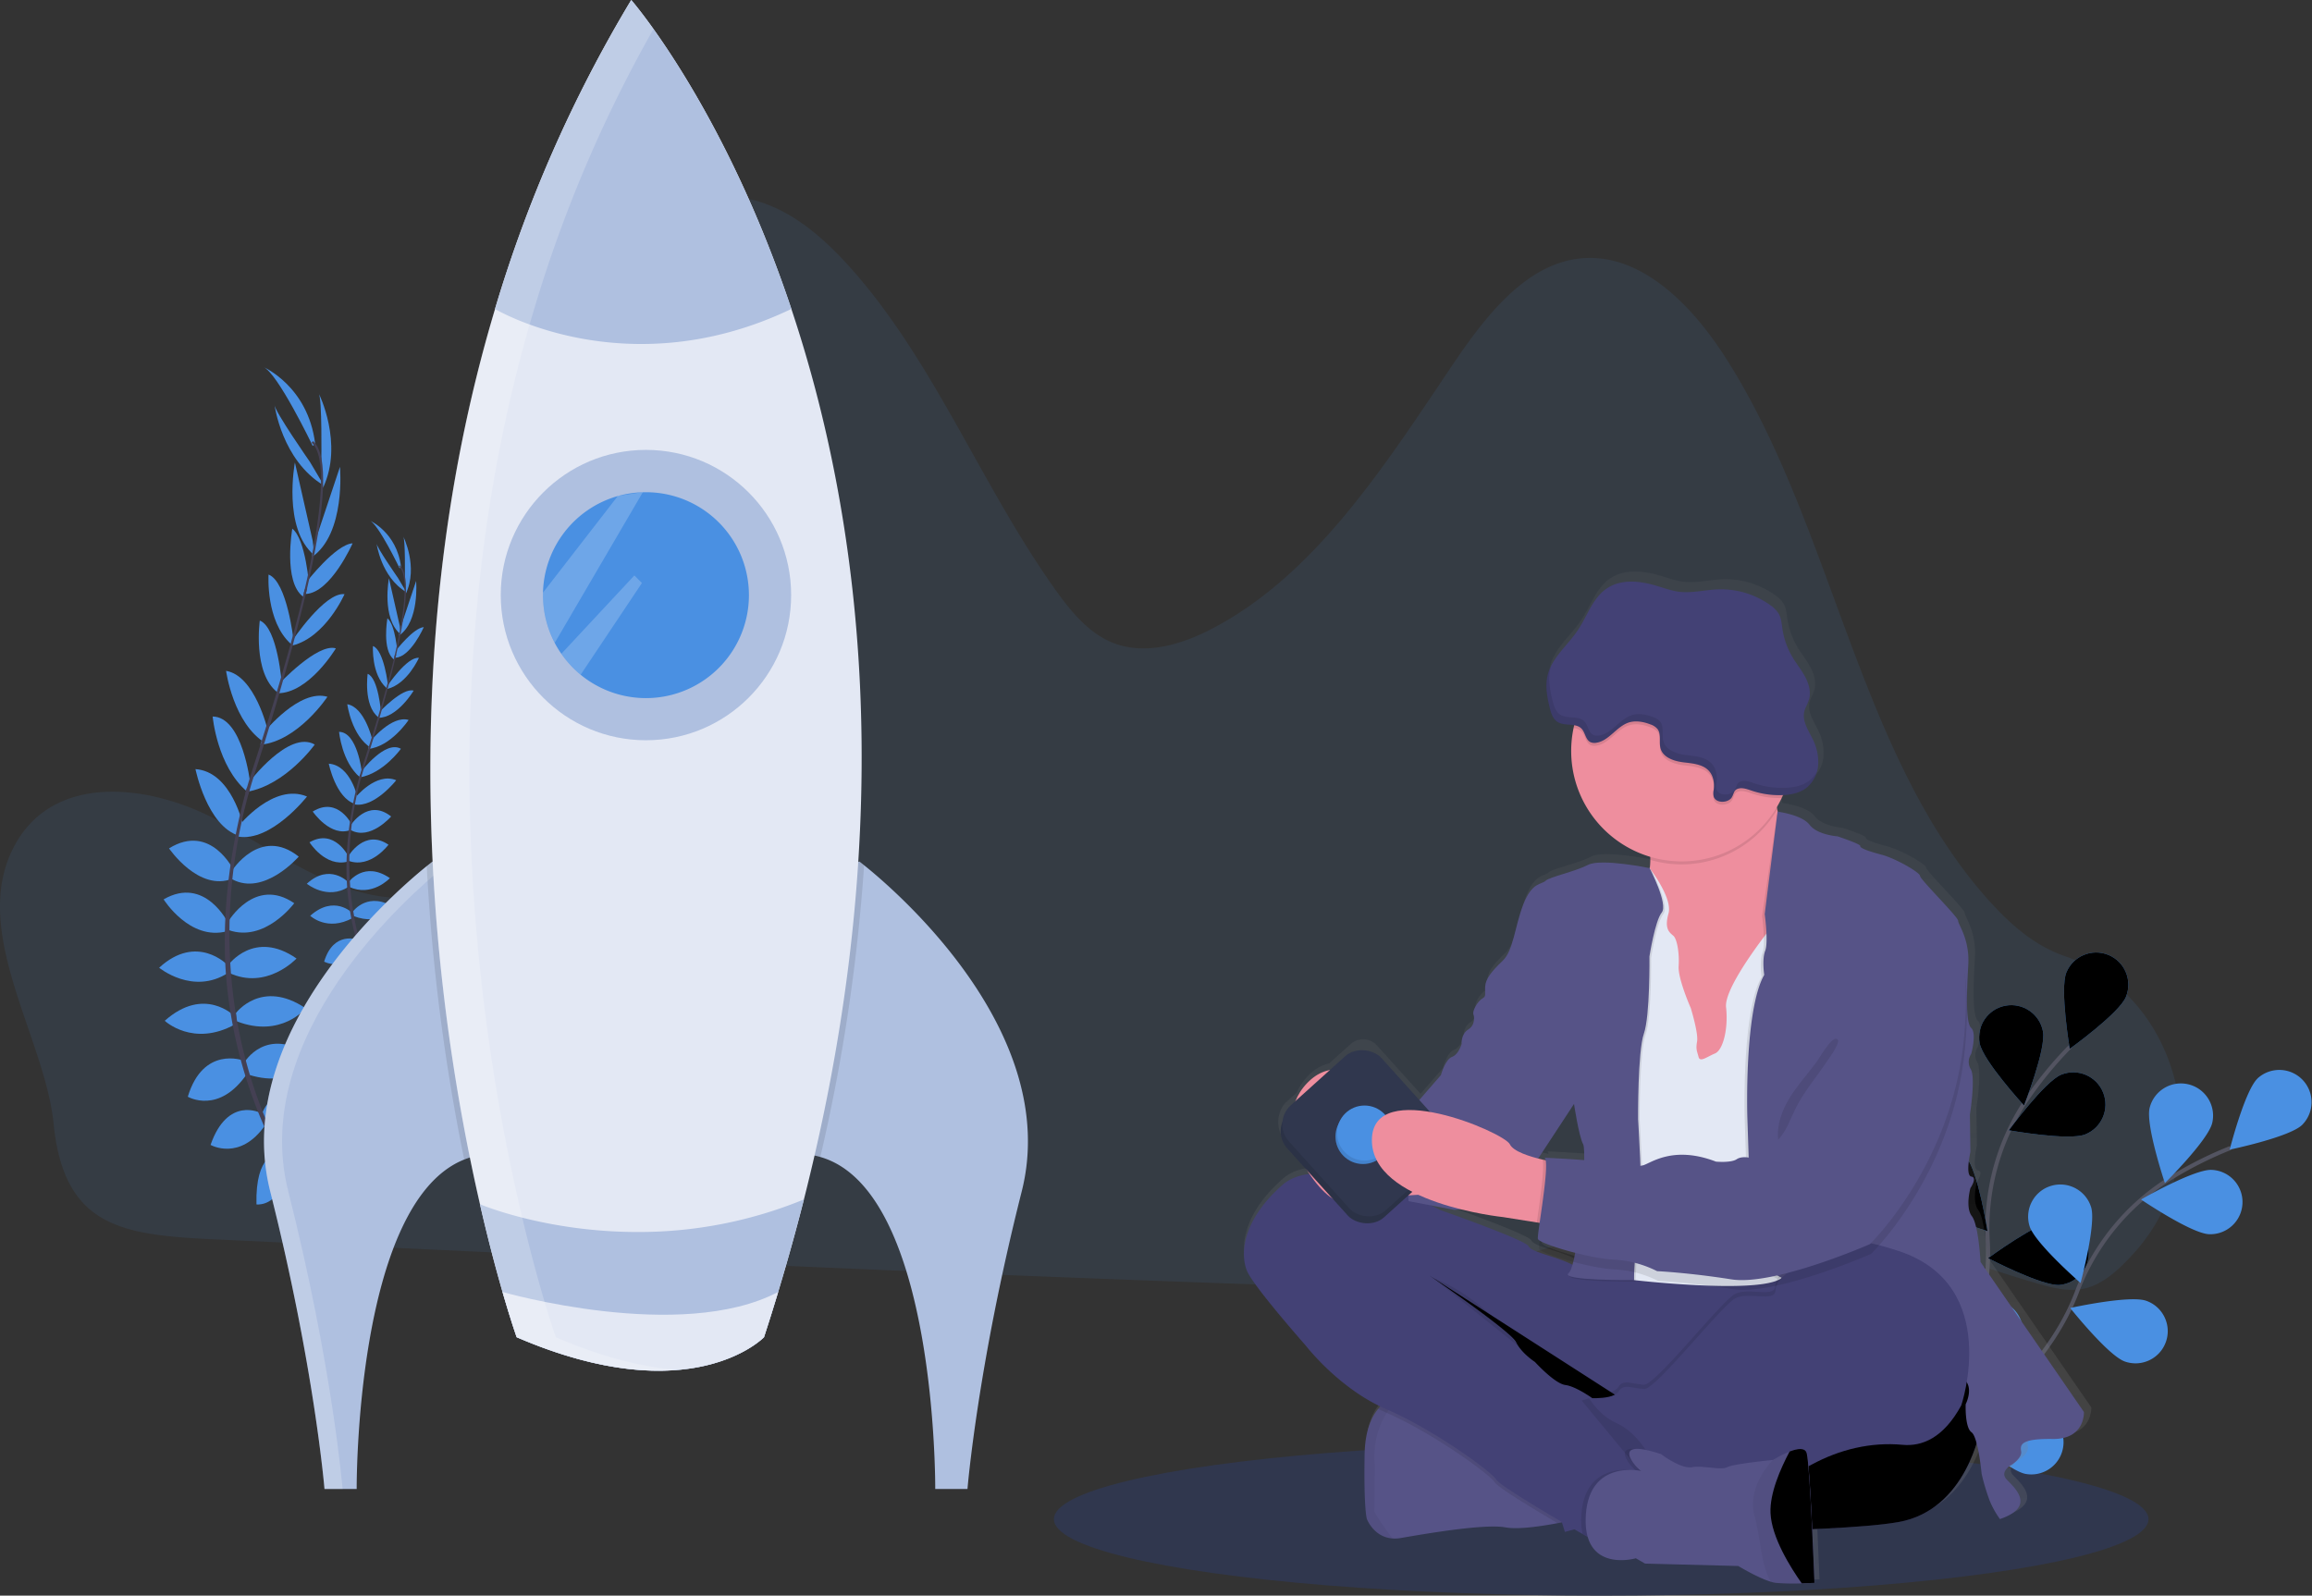 <svg xmlns="http://www.w3.org/2000/svg" xmlns:xlink="http://www.w3.org/1999/xlink" width="1140.56" height="787.27" xmlns:v="https://vecta.io/nano"><rect width="100%" height="100%" fill="#333333" stroke="none"/><style><![CDATA[.B{opacity:.1}.C{fill:#4a90e2}.D{opacity:.25}.E{fill:#565387}.F{fill:#afc0e0}.G{fill:#434175}.H{fill:#ee8e9e}.I{fill:#30374e}.J{fill:#e3e8f4}.K{stroke-miterlimit:10}]]></style><defs><linearGradient id="A" x1="852.39" y1="835.88" x2="852.39" y2="338.33" gradientUnits="userSpaceOnUse"><stop offset="0" stop-color="gray" stop-opacity=".25"/><stop offset=".54" stop-color="gray" stop-opacity=".12"/><stop offset="1" stop-color="gray" stop-opacity=".1"/></linearGradient><path id="B" d="M1019.39 479.78c-3.34 8.11 1.66 37.68 1.66 37.68s24.37-17.48 27.71-25.59-.53-17.391-8.64-20.73-17.391.53-20.73 8.64z"/><path id="C" d="M976.61 514.72c1.61 8.62 21.88 30.72 21.88 30.72s11-27.91 9.35-36.54c-1.607-8.624-9.901-14.312-18.525-12.705s-14.312 9.901-12.705 18.525z"/><path id="D" d="M946.07 591.94c5.74 6.63 34.4 15.48 34.4 15.48s-4.64-29.63-10.38-36.27c-5.795-6.404-15.645-7.002-22.172-1.348s-7.34 15.489-1.828 22.138z"/><path id="E" d="M936.12 655.57c4.53 7.51 31.28 21.07 31.28 21.07s.44-30-4.09-37.5c-4.537-7.508-14.302-9.917-21.81-5.38s-9.917 14.302-5.38 21.81z"/><path id="F" d="M1028.68 559.71c-8.14 3.25-37.66-2.05-37.66-2.05s17.72-24.19 25.87-27.45 17.389.709 20.645 8.855-.709 17.389-8.855 20.645z"/><path id="G" d="M1016.1 633.98c-8.74.67-35.32-13.22-35.32-13.22s24.14-17.79 32.89-18.46c8.633-.481 16.066 6.029 16.727 14.65s-5.692 16.189-14.297 17.03z"/><path id="H" d="M993.97 704.48c-8.51 2.14-37.05-7.06-37.05-7.06s20.79-21.61 29.3-23.74c8.505-2.14 17.135 3.02 19.275 11.525s-3.02 17.135-11.525 19.275z"/><path id="I" d="M976.99 704.79s-6.66 40.23-40.47 46.18-146.66 4.76-146.66 4.76-64.52-9.28-87.85-63.8-38.33-76.19-18.33-77.14 127.85 36.43 134 36.9 165.26-82.85 159.31 53.1z"/><path id="J" d="M873.43 746.45c.5 12 9.85 26.89 15.42 34.76l6.25-.24s-2.18-58-3.82-64c-.78-2.92-4.63-2.28-8.43-.82-4.57 8.6-9.82 20.63-9.42 30.3z"/></defs><path d="M8.76 414.46c20.16-32.93 65.75-27.19 98.08-10s64.59 42.85 100.17 37.92c30-4.16 54.6-30.32 67.89-60.5s17.19-64.21 20.93-97.54q7.05-62.81 14.09-125.7c1.72-15.33 3.75-31.51 12.37-43.64 11.39-16 32.27-20.92 50.13-16.11s33.09 17.71 46.12 32.1c41.74 46.08 65.39 108.37 101.88 159.65 7.43 10.44 15.82 20.76 26.92 25.8 16 7.25 34.37 2.12 50-5.95 51-26.29 85.26-79.94 118.93-130 16.38-24.33 36.35-50.35 63.6-53 28.67-2.85 53.56 21.58 70.41 47.45 54.08 83.24 65.67 196.88 131 269.48 8.11 9 17.06 17.32 27.37 22.91a70.65 70.65 0 0 0 10.6 4.65c57 19.73 76 98.93 33.84 145.89l-2.78 3c-6.26 6.61-13.35 12.86-21.81 14.83-7.87 1.82-16-.28-23.8-2.55-49.86-14.55-99.12-36.79-150.67-35.71-50.16 1-97.74 24.17-147.34 32.51-33.35 5.61-67.28 4.49-101 3.28q-168.46-6.06-336.85-14.1l-167.17-7.85c-42.92-2.23-70.26-7.14-75.24-56.95-4.36-43.62-43.52-97.63-17.67-139.87z" class="B C"/><ellipse cx="789.9" cy="749.54" rx="269.99" ry="37.73" class="I"/><g class="C"><path d="M148.74 586.77s13.2-3 21.85 5.87c0 0-5.56 5-18.64-.54zm-1.46-.13s-7.82 11.08-2.86 22.45c0 0 6.76-3.25 6.57-17.45zm-8.8-16.7s4.69-10.15 27 2.12c0 0-2.4 6.78-11.88 6.88s-12.32-4.01-15.12-9zm-1.42-.62s-11.17-.52-10.54 24.92c0 0 7.13 1 11.58-7.38s2.09-12.71-1.04-17.54zm-7.78-19.8s5-17.68 28.47-6.88c0 0-4.1 16.19-25.8 12.64zm-8.71-25.34s10.58-18.24 32.49-3.44c0 0-6.19 16.87-30.29 9.55zm-4.14-24.4s12.63-16.95 34.36-2.31c0 0-12.06 14.94-34.09 6.4zm-3.74-23.72s12.76-17.66 33.59-3.15c0 0-14.68 15.83-33.33 7.07zm-.18-21.26s13.15-22.53 32.65-9.17c0 0-14.42 19.57-32.37 13.26zm1.77-24.98s14-22.4 33.09-7.18c0 0-17.1 19.75-32.87 11.15zm3.63-22.46s17-21.31 33.55-14.37c0 0-17.68 22.6-34 19.76zm5-21.4s19.54-26 32.37-18.62c0 0-14.31 20.09-33.58 23.35zm7.62-24.94s17.17-21.32 31-17.24c0 0-14.45 21.89-33.1 23.68zm6.85-23.31s19.18-20.6 28.31-17.82c0 0-13.35 22.36-28.92 22.15zm6.77-21.56s16.09-24.15 25.82-23c0 0-9.31 21.19-25.66 25.33zm6.99-28.91s14.39-18.66 22.81-19.18c0 0-10.71 24.34-23.07 25z"/><path d="M155.14 268.03l12.58-37.69s3 33.1-14 44.62zm3.39-40.86s.44-30.79-1.33-33.17c0 0 12.47 24.74 2.14 46.71zm-29.89 321.98s-16.26-8.62-24.77 15.73c0 0 14.5 8.28 27-9.81zM120 523.23s-19.72-7.45-27.35 17.88c0 0 15.47 9.15 29.51-11.76zm-4.36-21.92s-14.79-15.11-34.36 2.33c0 0 13.94 13.19 34.63 1.79zm-3.42-25.21s-15-15.81-33.71 1.36c0 0 16.66 13.73 34 2.55zm.33-20.7s-11.36-23.47-31.83-11.67c0 0 12.86 20.63 31.24 15.74zm2.9-25.76s-11.33-23.9-32.06-11.07c0 0 14.66 21.61 31.34 14.93z"/><path d="M119.98 407.34s-5.64-26.65-23.55-27.87c0 0 5.68 28.13 21.51 32.88zm3.39-21.36s-3.67-32.31-18.46-32.46c0 0 2.15 24.57 17.11 37.15zm8.63-25.99s-6.21-26.66-20.47-29c0 0 3.5 26 19.53 35.72zm7.06-22.2s-2-28.07-10.9-31.62c0 0-3.61 25.78 8.65 35.38zm5.73-21.99s-3.15-28.85-12.31-32.32c0 0-1.5 23.09 11.1 34.3zm7.75-26.34s-1.64-23.51-8.35-28.61c0 0-4.58 26.19 5.35 33.56zm1.74-22.54l-8.8-38.74s-6.23 32.64 9.57 45.78zm-1.37-39s-17.63-25.28-17.49-28.22c0 0 3.54 27.48 24.41 39.89zm1.37-7.89s-17.46-36.39-24.43-39c0 0 22.09 9.43 25.61 37.8z"/></g><g fill="#444053"><path d="M150.82 293.25l-1-.25c9.85-42 11.24-68.48 3.9-74.56l.68-.82c7.74 6.44 6.52 32.6-3.58 75.63z"/><path d="M122.54 391.91l-1.55-.43c1.09-3.86 2.27-7.79 3.53-11.66 11-33.72 20.14-65 25.75-88.94l1.27-.75c-5.62 24-14.51 56.43-25.49 90.18-1.25 3.86-2.43 7.76-3.51 11.6z"/><path d="M169.59 616.31c-.22-.21-22.22-21.87-39.12-60.24a232.37 232.37 0 0 1-18.61-70.77c-3-30.53 1.1-65.13 10-96.9l1.28 1.32c-20 71.31-6.19 130.34 9.23 165.4 16.73 38 38.48 59.45 38.7 59.66z"/></g><g class="C"><path d="M193.81 502.1s8-1.83 13.22 3.55c0 0-3.37 3-11.27-.33zm-.87-.07s-4.72 6.7-1.72 13.57c0 0 4.08-2 4-10.55zm-5.32-10.11s2.83-6.13 16.3 1.29c0 0-1.45 4.09-7.18 4.15s-7.41-2.42-9.12-5.44zm-.86-.37s-6.76-.31-6.38 15.06c0 0 4.31.6 7-4.46s1.27-7.68-.62-10.6zm-4.73-11.97s3.07-10.69 17.23-4.18c0 0-2.47 9.79-15.59 7.64zm-5.24-15.32s6.39-11 19.64-2.08c0 0-3.75 10.2-18.31 5.77zm-2.51-14.75s7.64-10.25 20.77-1.4c0 0-7.28 9-20.6 3.87zm-2.26-14.34s7.72-10.68 20.31-1.9c0 0-8.87 9.57-20.15 4.27zm-.1-12.86s8-13.61 19.73-5.54c0 0-8.72 11.83-19.57 8zm1.04-15.09s8.49-13.55 20-4.38c0 0-10.34 11.94-19.88 6.74zm2.22-13.58s10.27-12.88 20.28-8.68c0 0-10.69 13.66-20.53 11.94zm3.02-12.94s11.81-15.71 19.57-11.26c0 0-8.65 12.15-20.3 14.12zm4.61-15.06s10.38-12.89 18.76-10.42c0 0-8.73 13.23-20 14.31zm4.14-14.11s11.59-12.45 17.11-10.77c0 0-8.06 13.51-17.48 13.39zm4.09-13.03s9.73-14.6 15.61-13.92c0 0-5.62 12.81-15.51 15.32zm4.24-17.48s8.7-11.28 13.79-11.6c0 0-6.48 14.72-13.95 15.09z"/><path d="M197.69 309.4l7.59-22.76s1.8 20-8.49 27zm2.05-24.7s.26-18.61-.81-20.05c0 0 7.54 14.95 1.29 28.24zm-18.08 194.66s-9.82-5.22-15 9.5c0 0 8.77 5 16.33-5.92zm-5.21-15.72s-11.93-4.5-16.54 10.81c0 0 9.35 5.53 17.84-7.1zm-2.65-13.21s-8.93-9.13-20.77 1.4c0 0 8.43 8 20.94 1.08zm-2.06-15.24s-9.07-9.55-20.38.83c0 0 10.07 8.29 20.54 1.54zm.2-12.55s-6.87-14.19-19.25-7.06c0 0 7.78 12.47 18.89 9.52zm1.75-15.55s-6.85-14.45-19.41-6.69c0 0 8.86 13.07 18.95 9z"/><path d="M176.43 393.64s-3.41-16.12-14.24-16.85c0 0 3.43 17 13 19.87zm2.05-12.93s-2.2-19.53-11.2-19.63c0 0 1.3 14.86 10.34 22.47zm5.21-15.71s-3.75-16.12-12.37-17.54c0 0 2.12 15.71 11.81 21.59zm4.27-13.42s-1.23-17-6.58-19.12c0 0-2.19 15.59 5.22 21.39zm3.47-13.3s-1.9-17.44-7.44-19.54c0 0-.91 14 6.71 20.74zm4.68-15.92s-1-14.21-5-17.3c0 0-2.77 15.84 3.23 20.29zm1.08-13.63l-5.32-23.42s-3.77 19.74 5.78 27.68zm-.85-23.57s-10.65-15.27-10.57-17.06c0 0 2.13 16.61 14.75 24.11zm.8-4.78s-10.56-22-14.77-23.55c0 0 13.36 5.7 15.48 22.86z"/></g><g fill="#444053"><path d="M195.07 324.64l-.63-.15c6-25.39 6.8-41.4 2.36-45.07l.41-.5c4.71 3.9 3.97 19.72-2.14 45.72z"/><path d="M177.98 384.3l-.94-.27 2.14-7c6.63-20.39 12.17-39.3 15.56-53.77l.77-.46c-3.4 14.5-8.77 34.12-15.41 54.53a159.32 159.32 0 0 0-2.12 6.97z"/><path d="M206.42 519.96c-.13-.13-13.43-13.22-23.65-36.42a140.72 140.72 0 0 1-11.25-42.78c-1.83-18.46.67-39.38 6.06-58.59l.77.8c-12.09 43.11-3.74 78.8 5.58 100 10.12 23 23.26 35.93 23.4 36.06z"/></g><path d="M236.5 569.96a38.24 38.24 0 0 0-7.5 2.14c-53.94 21.54-53.04 162.54-53.04 162.54h-15.88s-5-60.51-26.79-146.84c-19.63-77.67 60.88-147.28 77.23-160.48l2.86-2.25c81.09 29.8 23.12 144.89 23.12 144.89z" class="F"/><path d="M219.28 427.52l-5.85-2.43-2.86 2.25c-16.35 13.2-96.86 82.81-77.23 160.48 21.79 86.33 26.74 146.82 26.74 146.82h8.93s-4.95-60.51-26.79-146.84c-19.55-77.31 60.18-146.66 77.06-160.28z" fill="#fff" opacity=".2"/><path d="M504.04 587.82c-21.84 86.33-26.76 146.82-26.76 146.82h-15.91s1-147.36-56.73-163.81a31.53 31.53 0 0 0-3.81-.89c0 0-58-115.09 23.12-144.87 0 0 .82.61 2.3 1.8 15.03 12.03 97.64 82.38 77.79 160.95z" class="F"/><path d="M236.5 569.96a38.24 38.24 0 0 0-7.5 2.14 979.21 979.21 0 0 1-18.48-144.76l2.86-2.25c81.09 29.78 23.12 144.87 23.12 144.87zm189.78-143.07a901 901 0 0 1-21.61 144 31.53 31.53 0 0 0-3.81-.89s-58-115.09 23.12-144.87c-.03-.04.79.57 2.3 1.76z" class="B"/><path d="M396.59 591.78q-8.4 33.14-19.69 68s-35.72 37.21-122 0c0 0-8.62-24.3-18.1-65.61-20.87-90.83-45.9-263.92 7.43-441.71A661.75 661.75 0 0 1 311.41 0c0 0 45.56 52.31 79 152.43s54.72 248.07 6.18 439.35z" class="J"/><circle cx="318.66" cy="293.6" r="71.63" class="F"/><path d="M369.46 293.64a50.8 50.8 0 0 1-83 39.29 51.33 51.33 0 0 1-9.52-10.33 50 50 0 0 1-3.28-5.39 50.7 50.7 0 0 1-5.79-23.57v-1.21c.535-22.299 15.537-41.648 37-47.72a52.53 52.53 0 0 1 12.24-1.86h1.52a50.8 50.8 0 0 1 50.83 50.79z" class="C"/><path d="M390.4 152.43c-81.27 38.91-146.22 0-146.22 0A661.75 661.75 0 0 1 311.41 0s45.56 52.31 78.99 152.43zm6.19 439.35q-5.7 22.44-12.7 45.65-3.32 11.07-7 22.32s-35.72 37.21-122 0c0 0-2.8-7.89-7-22.32-3.14-10.9-7.05-25.51-11.13-43.29 0 0 32.12 13.71 77.71 13.71a214.11 214.11 0 0 0 82.12-16.07z" class="F"/><path d="M383.89 637.43q-3.32 11.07-7 22.32s-35.72 37.21-122 0c0 0-2.8-7.89-7-22.32-.01 0 87.93 25.3 136 0z" class="J"/><path d="M304.9 244.64l-.11.08-36.9 47.64v1.21a50.7 50.7 0 0 0 5.79 23.57l43.48-74.36zm11.78 43l-30.22 45.25a51.33 51.33 0 0 1-9.52-10.33l36-38.64zM274.2 659.76s-8.62-24.31-18.1-65.61c-20.87-90.84-45.9-263.93 7.43-441.72a664.18 664.18 0 0 1 58.85-138.09c-6.77-9.49-11-14.33-11-14.33a661.68 661.68 0 0 0-67.2 152.42c-53.33 177.79-28.3 350.88-7.43 441.72 9.48 41.3 18.1 65.61 18.1 65.61 34.09 14.69 60.28 17.77 79.5 16.13-16.42-1.25-36.36-5.88-60.15-16.13z" opacity=".2" fill="#fff"/><path d="M936.98 728.93s46.74-58.16 43.64-116.41a113.05 113.05 0 0 1 18.54-69.06 190.19 190.19 0 0 1 22-27" fill="none" stroke="#535461" stroke-width="2" class="K"/><g class="C"><use xlink:href="#B"/><use xlink:href="#C"/><use xlink:href="#D"/><use xlink:href="#E"/><use xlink:href="#F"/><use xlink:href="#G"/><use xlink:href="#H"/></g><use xlink:href="#B" class="D"/><use xlink:href="#C" class="D"/><use xlink:href="#D" class="D"/><use xlink:href="#E" class="D"/><use xlink:href="#F" class="D"/><use xlink:href="#G" class="D"/><use xlink:href="#H" class="D"/><path d="M937.4 726.5s66.3-34.24 87.07-88.74a113 113 0 0 1 44.94-55.63 189.91 189.91 0 0 1 31-15.76" fill="none" stroke="#535461" stroke-width="2" class="K"/><path d="M1113.7 532.1c-6.34 6.07-13.75 35.13-13.75 35.13s29.36-6.11 35.7-12.17a15.9 15.9 0 0 0-21.95-23zm-53.26 14.61c-2 8.54 7.55 37 7.55 37s21.29-21.07 23.35-29.66c1.993-8.519-3.281-17.045-11.793-19.067s-17.056 3.222-19.107 11.727zm-59.22 58.22c2.56 8.39 25.18 28.09 25.18 28.09s7.77-29 5.21-37.35c-2.557-8.392-11.433-13.122-19.825-10.565s-13.122 11.433-10.565 19.825zm-34.88 54.14c1.1 8.71 20.06 31.94 20.06 31.94s12.56-27.23 11.45-35.94c-1.105-8.701-9.054-14.86-17.755-13.755s-14.86 9.054-13.755 17.755zm123.47-50.13c-8.77-.32-33.6-17.13-33.6-17.13s26-14.93 34.77-14.61 15.608 7.69 15.285 16.455-7.69 15.608-16.455 15.285zm-41.6 62.8c-8.27-2.93-26.94-26.4-26.94-26.4s29.29-6.47 37.55-3.54c8.268 2.93 12.595 12.007 9.665 20.275s-12.007 12.595-20.275 9.665zm-48.81 55.49c-8.64-1.49-31-21.47-31-21.47s27.77-11.32 36.41-9.83a15.88 15.88 0 0 1-5.4 31.3z" class="C"/><path d="M1061.39 750.72L1010 676.19s-1-18.45-4.32-22.76-.72-13.9-.72-13.9 3.6-5.27.48-5.75-.48-12.23-.48-12.23l-.24-18.69s2.88-18 .48-22.28a7.07 7.07 0 0 1 .24-7.67s2.88-10.31 0-12.94-2.16-18.7-1.44-31.4-5.05-19.89-5.05-21.81-19-20.61-19-22.28-12-8.63-19.21-10.55-10.81-3.35-10.57-4.31-11.29-4.79-11.29-4.79-10.09-.72-13.94-5.76-15.59-6.48-15.93-6.53l-.22-1-.22-1.08a55.7 55.7 0 0 0 2.51-4.7l.66-1.46c4.21-.19 8.53-1.09 11.83-3.67a16.11 16.11 0 0 0 5.75-11.49 25.19 25.19 0 0 0-2.81-12.77c-2.1-4.32-5.19-8.79-4.13-13.47.47-2 1.68-3.8 2.3-5.78 1.17-3.75.09-7.87-1.73-11.35s-4.35-6.54-6.37-9.91a38.7 38.7 0 0 1-5.07-14c-.41-2.6-.57-5.34-1.88-7.63a14.21 14.21 0 0 0-4.21-4.25 42.07 42.07 0 0 0-25.82-7.83c-6.54.23-13.06 2-19.55 1.19-3.91-.48-7.64-1.87-11.42-3-8.06-2.38-17.35-3.36-24.37 1.25s-9.81 13.68-14.56 20.77c-4.2 6.28-10.36 11.54-13.56 18.18 0-.12.06-.25.1-.38a21.75 21.75 0 0 0-1.79 4.84c-1.22 5.22-.2 10.68 1.07 15.89.65 2.69 1.55 5.61 3.88 7.1s5.63 1.16 8.39 1.65l-.32 1.37c-5.927 28.001 10.652 55.857 38.09 64v1.46a36.33 36.33 0 0 1-.25 4.12h0s-24.15-5-30.64-1.6-19.22 6-21.14 7.9-6.72.48-11 11.75-4.8 22.76-10.33 28-8.4 8.87-8.64 12.71.72 4.79-1.45 6-5.28 6.23-4.32 8.15c0 0 1.2 4.79-2.64 7.18s-3.37 7.19-3.37 7.19-1.44 5.28-4.8 6.47-5.53 9.11-5.53 9.11L730.52 596l-21.59-23.9a9.1 9.1 0 0 0-12.85-.66l-10.6 9.56a20.94 20.94 0 0 0-10.61 6.32 27.35 27.35 0 0 0-5.49 8.18l-5.81 5.22a14.75 14.75 0 0 0-1.49 16.28l13.83 15.29.09.13c-5.23.66-9.85 2.34-13.38 5.45-20.65 18.21-20.9 35-17.77 42.65s29.3 37.15 29.3 37.15 15.21 19.77 37.17 30.29h0l-.17.17c-.43.46-.86 1-1.28 1.5l-.36.46-.33.46-.39.58a7.63 7.63 0 0 0-.31.47 14.16 14.16 0 0 0-.41.69l-.27.46-.49.93-.16.31a31.59 31.59 0 0 0-.59 1.3c-.07.16-.13.33-.2.49-.12.31-.25.63-.37 1s-.15.41-.22.62l-.31.94-.2.67-.29 1.06-.17.65c-.13.55-.26 1.12-.37 1.72 0 .22-.08.45-.12.68q-.12.6-.21 1.23c-.05.29-.08.58-.12.87l-.15 1.19-.09.92c0 .44-.08.9-.11 1.36 0 .28 0 .56-.05.84 0 .76-.08 1.52-.09 2.32-.48 28 1.16 32.11 1.16 32.11s3.39 8.93 12.75 9.57a16.3 16.3 0 0 0 4.11-.22c12.49-2.16 41.79-7.19 52.12-5.27 6.21 1.15 17.71-.55 25.9-2.1l2.15-.41 1.5 4.76 4.75-1.3 4 2.33 2.55 1.46c4.74 16.08 24 10.6 24 10.6L843 826l46.36 1.2s10 6 16.41 7.88a15.24 15.24 0 0 0 2.33.51 105.21 105.21 0 0 0 12.92.24l6.3-.24-1.15-26.68c17.72-.74 33.43-1.85 42.94-3.52 24.76-4.35 35.09-26.86 38.89-38.89a113.19 113.19 0 0 1 2.43 14.93 106.74 106.74 0 0 0 3.85 12.94 43.73 43.73 0 0 0 5.28 9.58c18.26-6.23 7.21-15.57 3.36-19.65s2.65-7.43 2.65-7.43 5-3.35 4.56-6.47-.72-6.47 15.61-6.23 15.65-13.45 15.65-13.45zm-253.66-153c.21 1.37 2.49 16.14 4.55 20 .43.82.6 3.73.54 7.89-9.68-.77-19.76-1.18-19.76-1.18a2.32 2.32 0 0 1 .52 1.23l-1.52-.34-2.21-.54 17.83-27.12zm-35.32 56.2l18.16 2.88a55.11 55.11 0 0 0-.87 7.91c0 .25.38.55.92.9a21.57 21.57 0 0 0-.33 4c.27 1.33 8.1 4.19 17.08 6.57l-.36 1.37c-7.93-4.17-20.43-6.12-21.87-9.22s-44-18-44-18-1.55-.82-4.23-2.12l11.2 2.12 3.08-.31a167.91 167.91 0 0 0 21.22 3.88z" transform="translate(-29.72 -56.36)" fill="url(#A)"/><use xlink:href="#I" class="G"/><use xlink:href="#I" opacity=".05"/><path d="M674.35 749.54s3.37 8.88 12.64 9.51a16.43 16.43 0 0 0 4.07-.22c12.38-2.14 41.43-7.14 51.66-5.24 6.16 1.15 17.55-.55 25.66-2.08 5.4-1 9.34-2 9.34-2S768.2 717.85 767 716.9s-42.85-25.95-42.85-25.95l-33.1-2.37s-6.11.41-11.18 6.57c-3.49 4.21-6.48 11.13-6.68 22.47-.46 27.87 1.16 31.92 1.16 31.92z" class="E"/><path d="M674.35 749.54s3.37 8.88 12.64 9.51a135.54 135.54 0 0 1-9-13.08l.17-23.09c-1.47-17.29 6.62-28.36 13-34.27h-.1s-17.38 1.18-17.86 29 1.15 31.93 1.15 31.93z" opacity=".05"/><path d="M817.48 699.07l30.71-24 48.33-47.62-13.09-.59c-2 1.25-7.45 5.18-7.65 10-.24 5.82-13.07.4-19.73 3.73s-39.28 45.08-45 44.81-10.23-2.9-12.62 1.15c0 .09-.11.17-.17.26zm-137.6-3.9l3.32 1.52c23.34 10 52.14 31 54.29 34.76 1.3 2.32 18 12.46 30.89 20.06 5.4-1 9.34-2 9.34-2S768.2 717.85 767 716.9s-42.85-25.95-42.85-25.95l-33.1-2.37s-6.1.43-11.17 6.59z" class="B"/><path d="M615.12 626.93c3.09 7.62 29 36.91 29 36.91s16.42 21.42 39.76 31.42 52.14 31 54.28 34.76c1.38 2.45 20 13.65 33.08 21.35l2.93 1.71 9.94 5.77 15.91-12.84 15.76-13.11c.23-.71 3.32-8.81 2.61-9.28-.37-.25-2-3.55-5-7.37a33.82 33.82 0 0 0-12.13-10c-11-5-15.71-16.38-15.71-16.38s-1-.76-2.63-1.76c-2.82-1.78-7.35-4.34-10.7-4.77-5.25-.66-15-11.37-15-11.37s-6.67-4.29-9.29-9.76c-2.5-5.22-39.42-30.58-42.84-32.92l110.93 71.25 30.71-24 48.34-47.62-16-.72c-23.49-1-65.21-2.61-70.48-1.42a40.17 40.17 0 0 1-13.1.85c0 0-11.88.54-19.74-3.61s-20.25-6.09-21.68-9.16-43.57-17.85-43.57-17.85-57.37-30.47-77.85-12.37-20.63 34.68-17.53 42.29z" class="G"/><path d="M800.1 452.19l7.38 24.52 9.52 55.23 35 2.38 10.13-16.8 10.15-16.77s6.3-22.32 10.83-43.91c4-19.1 6.62-37.64 2.26-39.65-3.86-1.79-6.4-8.22-8-15.14-.21-.85-.4-1.72-.58-2.59a134.62 134.62 0 0 1-2.32-17.75c0 0-73.33-3.8-63.09 26.43a48.18 48.18 0 0 1 2.76 16.08 38.23 38.23 0 0 1-.25 4.09 34.3 34.3 0 0 1-13.79 23.88z" class="H"/><path d="M784.86 448.14l2.62 41.66 5.95 35.47 6.67 16.43 5.95 89.88s57.41 6.64 71.37-.12a6.14 6.14 0 0 0 2.53-2c16.86-25.43 11.33-99.19 11.33-99.19l6.43-47.63-4.29-24.72-18.35-1.95s-1.8 2.22-4.4 5.65c-7.06 9.32-20 27.65-19.17 35.3 1.18 10.48-1.43 21.19-5.48 22.86s-7.38 4.52-8.09 1.67-1.43-3.57-.72-7.62-3.1-16.43-3.1-16.43-6.42-14.52-6-20.71-.71-13.34-2.62-15-4.52-3.34-2.38-11-9.39-22.45-9.39-22.45z" class="J"/><path d="M860.69 552.19l2.38 71.19 13.75 7.62a6.15 6.15 0 0 0 2.53-2c16.87-25.47 11.34-99.22 11.34-99.22l6.43-47.62-4.29-24.71-10.36-1.1c4-19.1 6.62-37.64 2.27-39.65-3.87-1.79-6.41-8.22-8.06-15.14h0l-7.4 50.4s.62 4.54.84 9.22c.17 3.48.11 7-.6 8.87-1.67 4.29-.48 11.91-.48 11.91-4.29 7.56-6.43 21.57-7.48 35.1-1.41 17.99-.87 35.13-.87 35.13z" class="B"/><path d="M876.91 400.46s12 1.49 15.8 6.49 13.81 5.69 13.81 5.69 11.43 3.81 11.19 4.76 3.33 2.39 10.48 4.29 19 8.81 19 10.48S966 452.4 966 454.31s5.72 9 5 21.66-1.43 28.57 1.43 31.19 0 12.86 0 12.86a7 7 0 0 0-.15 7.62c2.38 4.29-.47 22.15-.47 22.15l.23 18.57s-2.62 11.66.48 12.14-.48 5.71-.48 5.71-2.62 9.53.72 13.81 4.28 22.62 4.28 22.62l51 74s.72 13.57-15.47 13.33-16 3.1-15.48 6.19-4.52 6.43-4.52 6.43-6.43 3.33-2.62 7.38 14.76 13.33-3.33 19.52a43.16 43.16 0 0 1-5.24-9.52 107.72 107.72 0 0 1-3.81-12.85c0 0-1.67-18.1-5-20.48s-2.86-13.81-2.86-13.81 4.76-9.28-1.9-13.09l-103.43-57.33-2.38-71.19s-1.67-52.61 8.33-70.23c0 0-1.19-7.62.48-11.9s-.24-18.1-.24-18.1z" class="E"/><path d="M814.51 429.02s-23.93-4.93-30.36-1.6-19 6-21 7.86-6.67.48-10.95 11.67-4.77 22.61-10.24 27.85-8.33 8.81-8.57 12.62.71 4.76-1.43 6-5.24 6.19-4.29 8.1 49.61 43.75 49.61 43.75 2.39 16 4.53 20-2.38 59.76-7.14 63.57 32.14 3.46 32.14 3.46 1.66-36.55 3.09-38.46-1-41-1-41-.24-33.33 2.86-42.14 2.75-38.06 2.75-38.06 2.74-17.57 6.07-21.67-6.07-21.95-6.07-21.95z" class="B"/><path d="M813.8 428.31s-23.94-4.93-30.37-1.6-19 5.95-20.95 7.86-6.66.47-11 11.66-4.76 22.62-10.24 27.86-8.33 8.81-8.57 12.62.72 4.76-1.42 5.95-5.24 6.19-4.29 8.09 49.52 43.81 49.52 43.81 2.38 16 4.52 20-2.38 59.75-7.14 63.56 32.14 3.46 32.14 3.46 1.67-36.55 3.1-38.45-1-41-1-41-.23-33.33 2.86-42.14 2.75-38.1 2.75-38.1 2.74-17.57 6.06-21.66-5.97-21.92-5.97-21.92z" class="E"/><path d="M811.28 408.14a48.18 48.18 0 0 1 2.76 16.08c24.092 7.137 49.946-3.081 62.65-24.76a134.62 134.62 0 0 1-2.32-17.75c0 0-73.32-3.8-63.09 26.43z" class="B"/><path d="M775.1 370.52c.026 29.002 22.753 52.908 51.716 54.4s54.026-19.954 57.03-48.8-17.101-54.996-45.75-59.505-55.815 14.201-61.816 42.575a54.53 54.53 0 0 0-1.18 11.33z" class="H"/><path d="M740.1 496.7l-13.09 4.05s1.19 4.76-2.62 7.14-3.33 7.15-3.33 7.15-1.43 5.23-4.76 6.42-5.48 9-5.48 9l-10.95 12.62s-4.05 3.33-3.33 5-4.29 2.14-4.29 2.14l2.62 42.42 22.62 4.29 14-1.43 11.43-4.29 10-6 4.56-11.57 20-30.47z" class="E"/><path d="M695.58 553.64s-29-41.91-50.71-19.29 8.81 59.28 15.95 58.09 41.19-3.09 41.19-3.09z" class="H"/><g transform="matrix(.743 -.67 .67 .743 -263.46 573.17)"><rect x="671.34" y="583.93" width="61.42" height="69.8" rx="12.62" class="I"/><rect x="671.34" y="583.93" width="61.42" height="69.8" rx="12.62" class="B"/></g><rect x="672.16" y="580.48" width="61.42" height="69.8" rx="12.62" transform="matrix(.743 -.67 .67 .743 -260.94 572.83)" class="I"/><circle cx="672.39" cy="560.74" r="13.57" class="C"/><circle cx="672.39" cy="560.74" r="13.57" class="B"/><circle cx="673.15" cy="559.02" r="13.57" class="C"/><path d="M676.78 562.41c-.24 31.43 64.76 38.09 64.76 38.09l24.04 3.82 3.1-30.68s-3.41-.51-7.67-1.5c-6.29-1.47-14.44-4-16.15-7.55-2.85-5.95-67.85-33.6-68.08-2.18z" class="H"/><path d="M776.28 359.19a6.47 6.47 0 0 1 4 1.78c1.84 1.95 1.94 5.41 4.33 6.61a4.92 4.92 0 0 0 2.84.33c6.33-.9 10-8 16.07-10 3.46-1.12 7.27-.39 10.65.91a7.93 7.93 0 0 1 3.53 2.27c2 2.63.61 6.5 1.55 9.69 1.31 4.42 6.59 6.18 11.16 6.76s9.72.9 12.77 4.35c2.16 2.45 2.71 6 2.27 9.21a7.29 7.29 0 0 0 0 3.41c1.26 3.57 7.44 3 9.05.22 1.18-2.05.82-3.75 3.6-4.32 1.88-.39 4.09.4 5.83 1a42.71 42.71 0 0 0 15.08 2.32 54.53 54.53 0 0 0-62.204-76.041 54.53 54.53 0 0 0-40.526 41.501z" class="B"/><path d="M845.42 393.07a7.29 7.29 0 0 1 0-3.41c.43-3.23-.11-6.77-2.27-9.21-3-3.45-8.2-3.78-12.77-4.35s-9.85-2.33-11.16-6.75c-.94-3.19.48-7.07-1.55-9.7a7.8 7.8 0 0 0-3.52-2.26c-3.39-1.31-7.2-2-10.66-.92-6.07 2-9.74 9.12-16.07 10a4.92 4.92 0 0 1-2.84-.33c-2.39-1.2-2.49-4.66-4.33-6.6-2.89-3.06-8.38-1.09-11.92-3.36-2.31-1.49-3.2-4.38-3.84-7.05-1.26-5.18-2.27-10.61-1.06-15.79 2.07-8.86 10-14.93 15-22.49 4.71-7.05 7.35-16 14.43-20.64s16.17-3.61 24.15-1.24c3.74 1.11 7.44 2.49 11.31 3 6.44.79 12.9-1 19.38-1.18a41.62 41.62 0 0 1 25.59 7.77 14.16 14.16 0 0 1 4.18 4.23c1.29 2.28 1.46 5 1.85 7.58a38.75 38.75 0 0 0 5 13.93c2 3.35 4.51 6.39 6.32 9.85s2.87 7.55 1.71 11.27c-.61 2-1.82 3.73-2.27 5.74-1.06 4.65 2 9.09 4.09 13.38a25.1 25.1 0 0 1 2.78 12.69 16 16 0 0 1-5.7 11.41c-3.37 2.64-7.8 3.52-12.07 3.66a42.78 42.78 0 0 1-15.38-2.31c-1.75-.6-4-1.39-5.83-1-2.78.57-2.42 2.27-3.6 4.32-1.52 2.8-7.69 3.33-8.95-.24z" class="G"/><path d="M816.05 700.5l30.71-24 48.34-47.62-16-.72c-1.73 1.76-3.27 4-3.37 6.5-.24 5.82-13.07.41-19.73 3.74s-39.28 45.07-45 44.8-10.23-2.9-12.62 1.15a2.46 2.46 0 0 1-.17.27 6.77 6.77 0 0 1-3.63 2.15z" class="B"/><path d="M754.15 698.83l17.85 57 7.35-2 88.36-24.27s13.56-.18 26-6.93c13.75-7.48 29.26-11.24 44.84-9.78 9.54.89 20.15-3.22 29-19.48 0 0 20-59-30.48-76s-52.88 9-52.88 9-.26.14-.68.42c-2 1.25-7.45 5.18-7.65 10-.24 5.82-13.07.4-19.73 3.73s-39.28 45.08-45 44.81-10.23-2.9-12.62 1.15c0 .09-.11.17-.17.26-1.76 2.43-7.06 3-10.57 3.09-1.91.06-3.3 0-3.3 0l-.45.14-3.74 1.04z" class="G"/><path d="M758.14 603.14l7.44 1.18 3.1-30.68-7.67-1.5c1.13 4.25-1.43 20.82-2.87 31z" class="B"/><path d="M952.82 459.64s22.14-6.43 16.66 56.43-46.42 102.57-46.42 102.57-47.14 20.71-68.33 17.38-36.66-4-36.66-4a53.79 53.79 0 0 0-21.43-5.71c-11.91-.48-36.9-7.86-37.38-10.24s6.19-37.38 3.33-40c0 0 33.33 1.37 36.67 3.78s8.09.68 11.66 0 14.53-10.21 36.19-1.87c0 0 7.38.71 10.24-1.19s7.44-.48 7.44-.48 4.49-1.67 5.18-2.67 6.42 0 6.42 0a2.54 2.54 0 0 0 3.58-1.67 15.56 15.56 0 0 1 3.33-5.23c0 0 6.43-36.19 18.57-49.76 0 0 3.57-3.1 2.62-6.91s19.79-58.06 48.33-50.43z" class="B"/><path d="M952.28 454.8s22.14-6.43 16.67 56.43-46.48 102.61-46.48 102.61-47.14 20.71-68.33 17.38-36.66-4.05-36.66-4.05a53.72 53.72 0 0 0-21.43-5.71c-11.9-.48-36.9-7.86-37.38-10.24s6.19-37.38 3.34-40c0 0 33.33 1.37 36.66 3.78s8.1.68 11.67 0 14.52-10.2 36.19-1.87c0 0 7.38.71 10.23-1.19s7.45-.48 7.45-.48 4.46-1.67 5.17-2.62 6.43 0 6.43 0a2.53 2.53 0 0 0 3.57-1.66 15.54 15.54 0 0 1 3.33-5.24s6.43-36.19 18.57-49.76c0 0 3.57-3.1 2.62-6.9s19.76-58.1 48.38-50.48z" class="E"/><path d="M780.28 691.01l31.44 38c.12-.11.2-.19.2-.22.24-.72 3.33-8.81 2.62-9.29s-6.19-12.38-17.14-17.38c-6.69-3-11.07-8.49-13.46-12.25z" class="B"/><path d="M780.71 756.85l3.44 2 15.91-12.84 15.76-13.11c.23-.71 3.32-8.81 2.61-9.28-.37-.25-2-3.55-5-7.37-21.32-6-7.75 8.83-5.94 9.51 0 0-26-6-27.38 22.31a33.36 33.36 0 0 0 .6 8.78z" class="B"/><g class="E"><path d="M807 768.83l4.53 2.62 46 1.19s9.86 6 16.26 7.82a13.93 13.93 0 0 0 2.31.51 103.27 103.27 0 0 0 12.8.24l6.25-.24s-2.18-58-3.82-64c-.78-2.92-4.63-2.28-8.43-.82a55.19 55.19 0 0 0-8.23 4.17c0 0-19.52 1.89-22.62 3.57s-11.9-1-17.38 0-15.23-6.45-15.23-6.45c-26.67-8.8-11.67 7.62-9.77 8.34 0 0-25.94-6-27.37 22.31s24.7 20.74 24.7 20.74z"/><use xlink:href="#J"/></g><use xlink:href="#J" class="B"/><path d="M865.57 748.04c3.16 11.58 3.13 24.57 8.17 32.42a13.93 13.93 0 0 0 2.31.51 103.27 103.27 0 0 0 12.8.24l6.25-.24s-2.18-58-3.82-64c-.78-2.92-4.63-2.28-8.43-.82a55.19 55.19 0 0 0-8.23 4.17c0 0-13.09 12.9-9.05 27.72z" opacity=".05"/><path d="M707.05 630.58s22.82 7.41 42.16 33.73z" class="B"/><g class="B"><path d="M892.51 344.9a4.67 4.67 0 0 1-.14.5 16.15 16.15 0 0 1-.79 2 14.93 14.93 0 0 1 .93-2.5zm-129.12-11.55a21.46 21.46 0 0 1 1.77-4.81l-.35 1.24c-1.21 5.18-.2 10.61 1.06 15.79.65 2.67 1.53 5.56 3.84 7.05 3.55 2.27 9 .29 11.92 3.35 1.84 1.95 1.94 5.41 4.34 6.61a4.91 4.91 0 0 0 2.84.33c6.32-.9 10-8 16.07-10 3.46-1.12 7.26-.39 10.65.92a7.8 7.8 0 0 1 3.52 2.26c2 2.63.61 6.51 1.55 9.69 1.31 4.42 6.59 6.18 11.16 6.75s9.72.9 12.77 4.36c2.16 2.44 2.71 6 2.27 9.21a7.42 7.42 0 0 0 0 3.41c1.26 3.57 7.44 3 9 .22 1.18-2.05.83-3.75 3.61-4.32 1.87-.39 4.08.4 5.82 1a42.78 42.78 0 0 0 15.38 2.31c4.27-.15 8.71-1 12.07-3.66a14 14 0 0 0 3.7-4.5 15.14 15.14 0 0 1-5.1 8.08c-3.36 2.64-7.79 3.52-12.07 3.66a42.69 42.69 0 0 1-15.37-2.31c-1.75-.6-4-1.39-5.83-1-2.78.57-2.43 2.27-3.6 4.32-1.62 2.82-7.79 3.35-9.06-.22a7.42 7.42 0 0 1 0-3.41c.44-3.23-.1-6.77-2.26-9.21-3.06-3.45-8.21-3.78-12.78-4.35s-9.85-2.33-11.15-6.75c-.95-3.19.48-7.07-1.55-9.7a7.88 7.88 0 0 0-3.53-2.26c-3.39-1.31-7.19-2-10.65-.92-6.08 2-9.75 9.12-16.07 10a4.91 4.91 0 0 1-2.84-.33c-2.4-1.2-2.5-4.66-4.34-6.6-2.89-3.06-8.37-1.09-11.91-3.36-2.32-1.49-3.2-4.38-3.85-7.05-1.24-5.19-2.25-10.62-1.03-15.8z"/><path d="M896.2 523.9c-4.36 5.89-9.34 11.34-13.2 17.57s-6.59 13.5-5.78 20.78c4-4.1 5.82-9.76 8.34-14.9 4.26-8.7 10.64-16.08 16-24.08 1-1.53 7.61-10.35 4.28-10.77-2.74-.35-8.15 9.39-9.64 11.4z"/></g></svg>